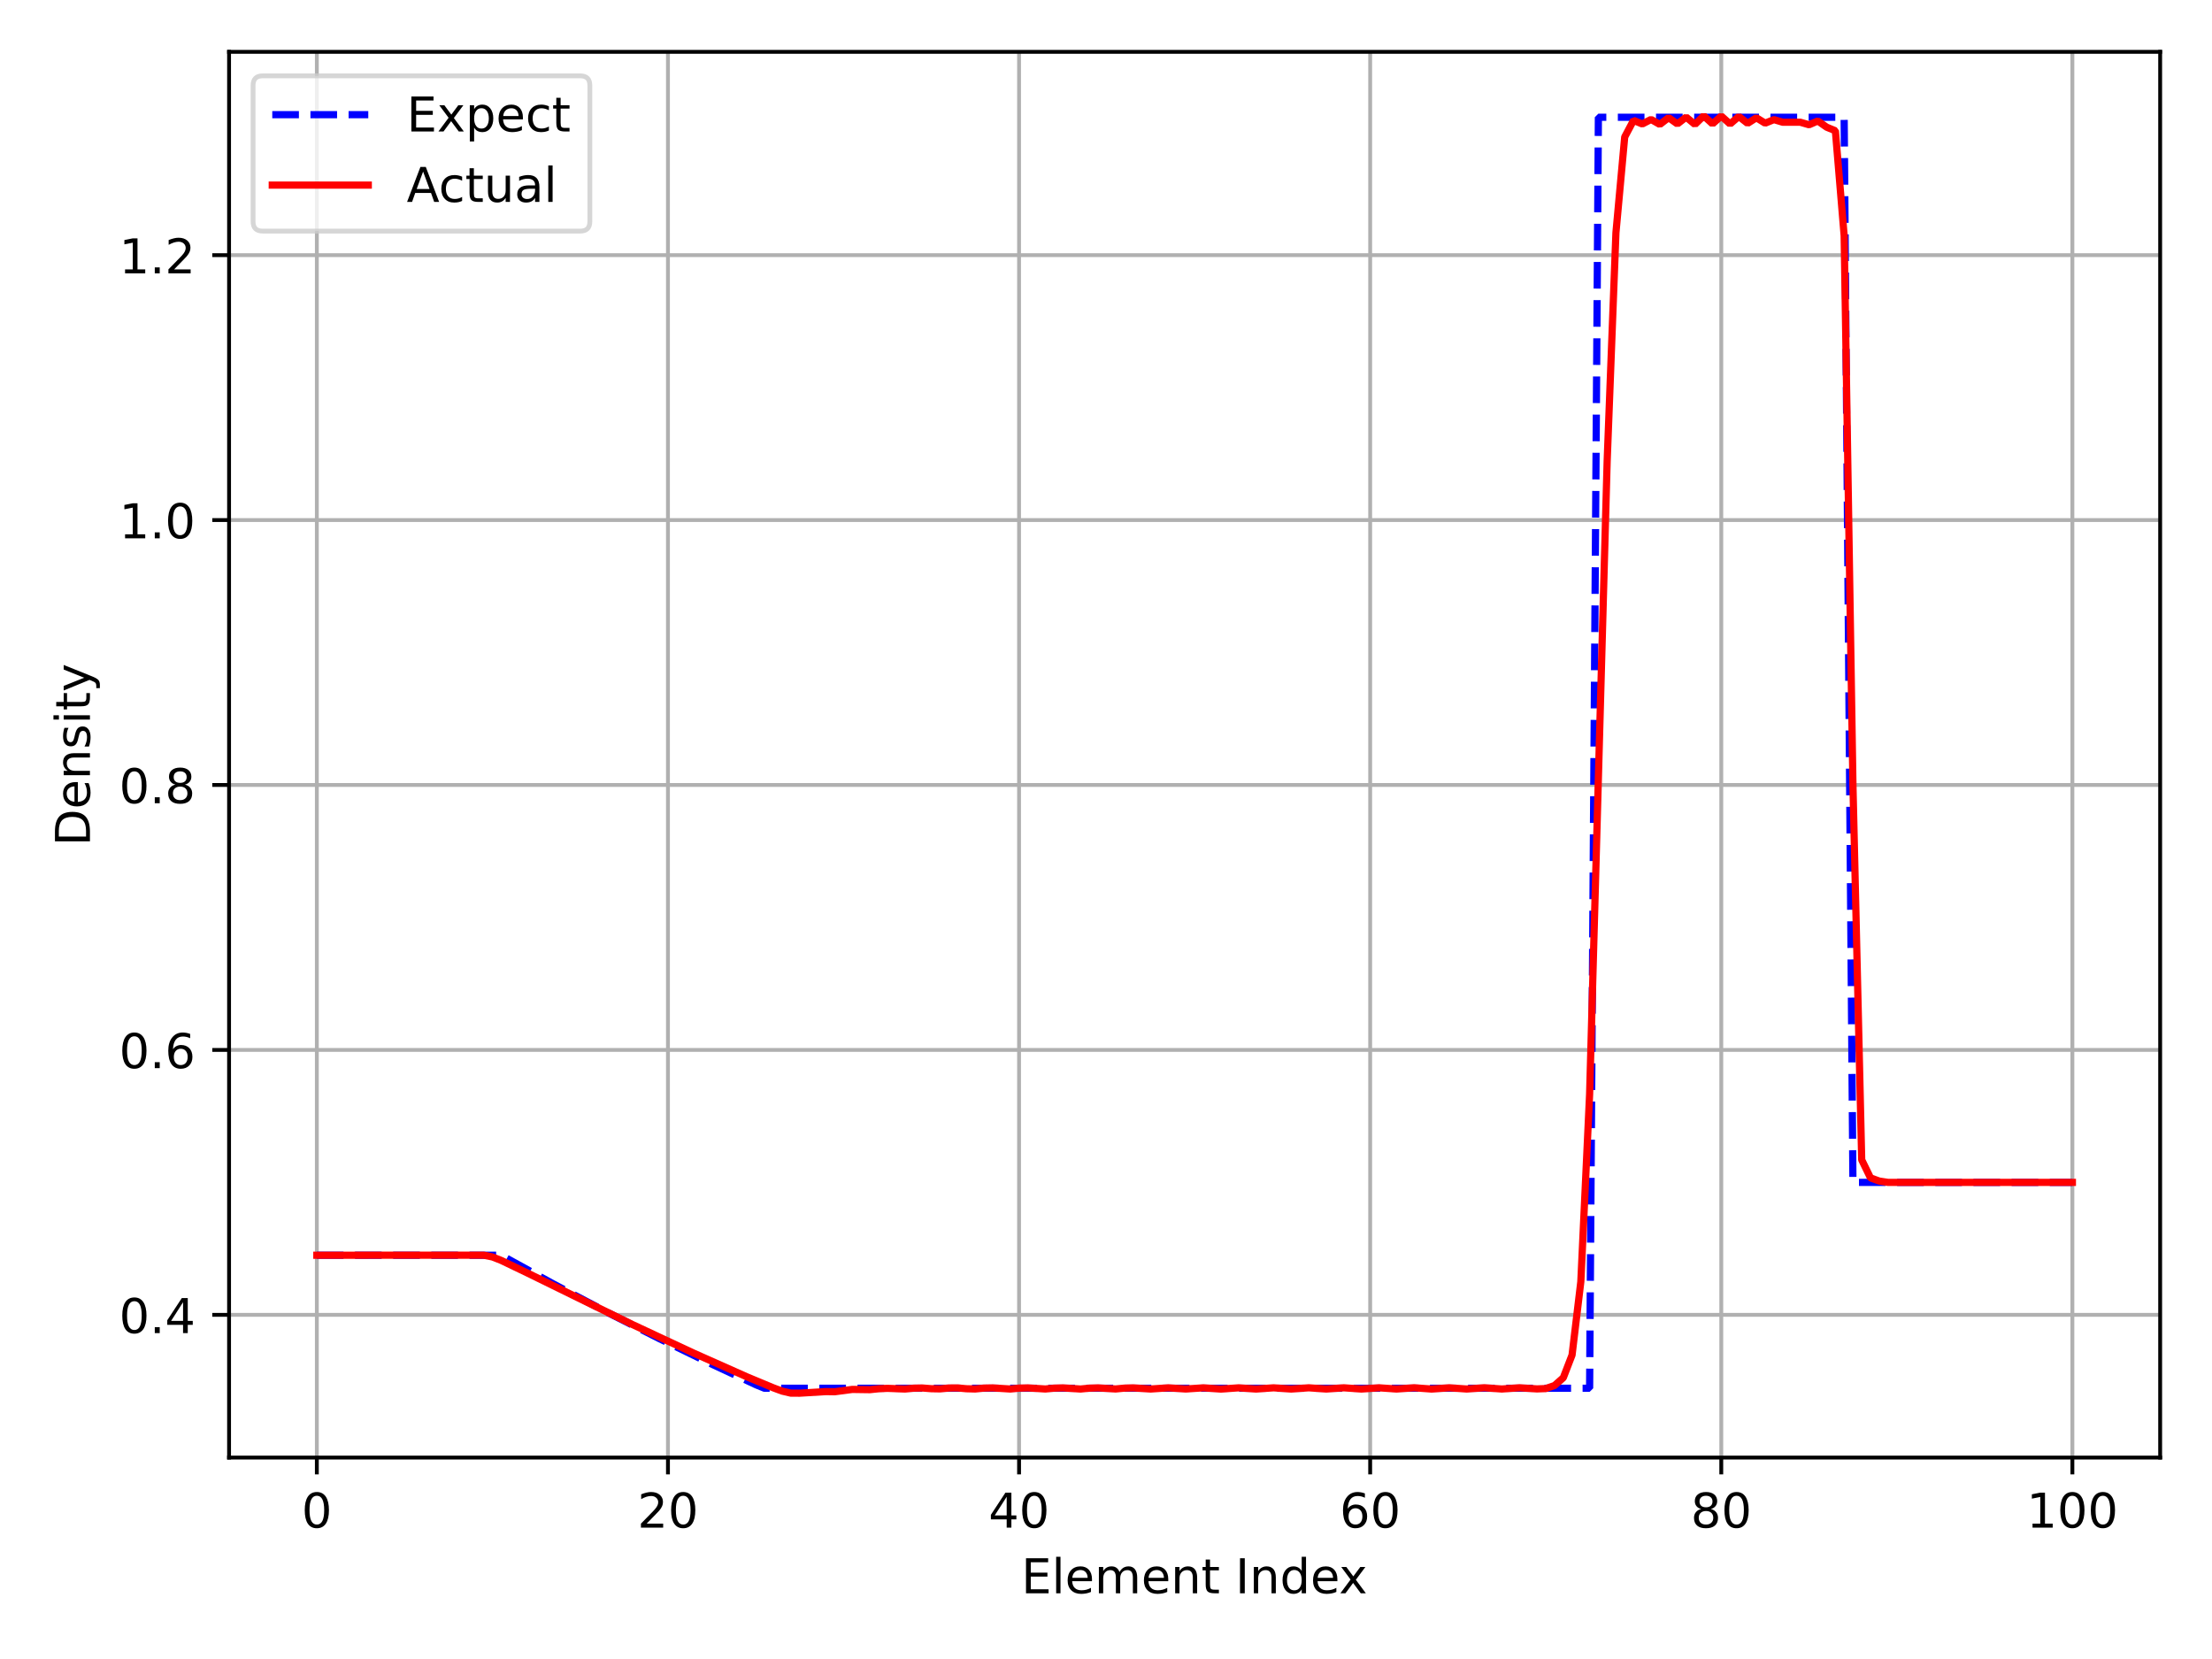 <?xml version='1.0' encoding='UTF-8'?>
<!-- This file was generated by dvisvgm 2.13.1 -->
<svg version='1.1' xmlns='http://www.w3.org/2000/svg' xmlns:xlink='http://www.w3.org/1999/xlink' width='460.8pt' height='345.6pt' viewBox='0 -345.6 460.8 345.6'>
<rect x="0" y="-345.6" width="460.8" height="345.6" fill="#333333" stroke="none"/>
<defs>
<clipPath id='clip1'>
<path d='M47.719 41.961H450V334.801H47.719Z'/>
</clipPath>
<clipPath id='clip2'>
<path d='M47.719 41.961H450V334.801H47.719Z'/>
</clipPath>
<clipPath id='clip3'>
<path d='M47.719 41.961H450V334.801H47.719Z'/>
</clipPath>
<clipPath id='clip4'>
<path d='M47.719 41.961H450V334.801H47.719Z'/>
</clipPath>
<clipPath id='clip5'>
<path d='M47.719 41.961H450V334.801H47.719Z'/>
</clipPath>
<clipPath id='clip6'>
<path d='M47.719 41.961H450V334.801H47.719Z'/>
</clipPath>
<clipPath id='clip7'>
<path d='M47.719 41.961H450V334.801H47.719Z'/>
</clipPath>
<clipPath id='clip8'>
<path d='M47.719 41.961H450V334.801H47.719Z'/>
</clipPath>
<clipPath id='clip9'>
<path d='M47.719 41.961H450V334.801H47.719Z'/>
</clipPath>
<clipPath id='clip10'>
<path d='M47.719 41.961H450V334.801H47.719Z'/>
</clipPath>
<clipPath id='clip11'>
<path d='M47.719 41.961H450V334.801H47.719Z'/>
</clipPath>
<clipPath id='clip12'>
<path d='M47.719 41.961H450V334.801H47.719Z'/>
</clipPath>
<clipPath id='clip13'>
<path d='M47.719 41.961H450V334.801H47.719Z'/>
</clipPath>
</defs>
<g id='page1'>
<g transform='matrix(1 0 0 -1 0 0)'>
<path d='M0 0H460.801V345.602H0Z' fill='#fff'/>
<path d='M47.719 41.961H450V334.801H47.719Z' fill='#fff'/>
<path d='M66.004 41.961V334.801' stroke='#b0b0b0' fill='none' stroke-width='.8' stroke-miterlimit='10' stroke-linecap='square' stroke-linejoin='bevel' clip-path='url(#clip1)'/>
<path d='M66.004 41.961V38.461'/>
<path d='M66.004 41.961V38.461' stroke='#000' fill='none' stroke-width='.8' stroke-miterlimit='10' stroke-linejoin='bevel'/>
<path d='M66.006 34.006C65.496 34.006 65.116 33.756 64.856 33.256S64.476 32.006 64.476 31.006S64.596 29.256 64.856 28.756C65.116 28.256 65.496 28.006 66.006 28.006S66.896 28.256 67.156 28.756C67.406 29.256 67.536 30.006 67.536 31.006S67.406 32.756 67.156 33.256C66.896 33.756 66.516 34.006 66.006 34.006ZM66.006 34.786C66.816 34.786 67.436 34.456 67.876 33.816C68.306 33.166 68.526 32.226 68.526 31.006C68.526 29.776 68.306 28.836 67.876 28.196C67.436 27.556 66.816 27.236 65.996 27.236S64.556 27.556 64.126 28.196C63.696 28.836 63.486 29.776 63.486 31.006C63.486 32.226 63.696 33.166 64.126 33.816C64.556 34.456 65.186 34.786 66.006 34.786Z'/>
<path d='M139.148 41.961V334.801' stroke='#b0b0b0' fill='none' stroke-width='.8' stroke-miterlimit='10' stroke-linecap='square' stroke-linejoin='bevel' clip-path='url(#clip2)'/>
<path d='M139.148 41.961V38.461'/>
<path d='M139.148 41.961V38.461' stroke='#000' fill='none' stroke-width='.8' stroke-miterlimit='10' stroke-linejoin='bevel'/>
<path d='M134.708 28.196H138.148V27.366H133.518V28.196C133.888 28.576 134.398 29.096 135.048 29.756C135.688 30.406 136.098 30.826 136.268 31.016C136.588 31.366 136.808 31.666 136.928 31.916C137.048 32.156 137.118 32.406 137.118 32.646C137.118 33.026 136.978 33.346 136.708 33.586S136.088 33.956 135.648 33.956C135.338 33.956 135.008 33.896 134.668 33.796C134.328 33.686 133.958 33.526 133.568 33.306V34.306C133.968 34.466 134.338 34.586 134.678 34.666S135.338 34.786 135.628 34.786C136.378 34.786 136.978 34.596 137.428 34.216S138.108 33.336 138.108 32.706C138.108 32.406 138.048 32.116 137.938 31.856C137.828 31.586 137.628 31.266 137.328 30.906C137.248 30.806 136.988 30.536 136.548 30.086S135.498 29.006 134.708 28.196ZM142.328 34.006C141.818 34.006 141.438 33.756 141.178 33.256S140.798 32.006 140.798 31.006S140.918 29.256 141.178 28.756C141.438 28.256 141.818 28.006 142.328 28.006C142.838 28.006 143.218 28.256 143.478 28.756C143.728 29.256 143.858 30.006 143.858 31.006S143.728 32.756 143.478 33.256C143.218 33.756 142.838 34.006 142.328 34.006ZM142.328 34.786C143.138 34.786 143.758 34.456 144.198 33.816C144.628 33.166 144.848 32.226 144.848 31.006C144.848 29.776 144.628 28.836 144.198 28.196C143.758 27.556 143.138 27.236 142.318 27.236C141.498 27.236 140.878 27.556 140.448 28.196C140.018 28.836 139.808 29.776 139.808 31.006C139.808 32.226 140.018 33.166 140.448 33.816C140.878 34.456 141.508 34.786 142.328 34.786Z'/>
<path d='M212.289 41.961V334.801' stroke='#b0b0b0' fill='none' stroke-width='.8' stroke-miterlimit='10' stroke-linecap='square' stroke-linejoin='bevel' clip-path='url(#clip3)'/>
<path d='M212.289 41.961V38.461'/>
<path d='M212.289 41.961V38.461' stroke='#000' fill='none' stroke-width='.8' stroke-miterlimit='10' stroke-linejoin='bevel'/>
<path d='M209.71 33.796L207.22 29.906H209.71V33.796ZM209.45 34.656H210.69V29.906H211.73V29.086H210.69V27.366H209.71V29.086H206.42V30.036L209.45 34.656ZM215.47 34.006C214.96 34.006 214.58 33.756 214.32 33.256S213.94 32.006 213.94 31.006S214.06 29.256 214.32 28.756C214.58 28.256 214.96 28.006 215.47 28.006S216.36 28.256 216.62 28.756C216.87 29.256 217 30.006 217 31.006S216.87 32.756 216.62 33.256C216.36 33.756 215.98 34.006 215.47 34.006ZM215.47 34.786C216.28 34.786 216.9 34.456 217.34 33.816C217.77 33.166 217.99 32.226 217.99 31.006C217.99 29.776 217.77 28.836 217.34 28.196C216.9 27.556 216.28 27.236 215.46 27.236S214.02 27.556 213.59 28.196C213.16 28.836 212.95 29.776 212.95 31.006C212.95 32.226 213.16 33.166 213.59 33.816C214.02 34.456 214.65 34.786 215.47 34.786Z'/>
<path d='M285.43 41.961V334.801' stroke='#b0b0b0' fill='none' stroke-width='.8' stroke-miterlimit='10' stroke-linecap='square' stroke-linejoin='bevel' clip-path='url(#clip4)'/>
<path d='M285.43 41.961V38.461'/>
<path d='M285.43 41.961V38.461' stroke='#000' fill='none' stroke-width='.8' stroke-miterlimit='10' stroke-linejoin='bevel'/>
<path d='M282.372 31.406C281.932 31.406 281.582 31.246 281.322 30.946S280.932 30.226 280.932 29.706C280.932 29.176 281.062 28.756 281.322 28.456C281.582 28.156 281.932 28.006 282.372 28.006S283.162 28.156 283.422 28.456C283.682 28.756 283.812 29.176 283.812 29.706C283.812 30.226 283.682 30.646 283.422 30.946S282.812 31.406 282.372 31.406ZM284.332 34.496V33.596C284.082 33.716 283.832 33.806 283.582 33.866C283.322 33.926 283.072 33.956 282.832 33.956C282.172 33.956 281.672 33.736 281.332 33.296S280.792 32.186 280.752 31.306C280.942 31.586 281.182 31.806 281.472 31.956S282.082 32.186 282.432 32.186C283.162 32.186 283.742 31.956 284.162 31.516S284.802 30.466 284.802 29.706C284.802 28.956 284.572 28.356 284.132 27.906C283.692 27.456 283.102 27.236 282.372 27.236C281.532 27.236 280.882 27.556 280.442 28.196C279.992 28.836 279.772 29.776 279.772 31.006C279.772 32.156 280.042 33.076 280.592 33.756C281.132 34.436 281.872 34.786 282.792 34.786C283.032 34.786 283.282 34.756 283.542 34.716C283.792 34.666 284.052 34.596 284.332 34.496ZM288.612 34.006C288.102 34.006 287.722 33.756 287.462 33.256S287.082 32.006 287.082 31.006S287.202 29.256 287.462 28.756C287.722 28.256 288.102 28.006 288.612 28.006C289.122 28.006 289.502 28.256 289.762 28.756C290.012 29.256 290.142 30.006 290.142 31.006S290.012 32.756 289.762 33.256C289.502 33.756 289.122 34.006 288.612 34.006ZM288.612 34.786C289.422 34.786 290.042 34.456 290.482 33.816C290.912 33.166 291.132 32.226 291.132 31.006C291.132 29.776 290.912 28.836 290.482 28.196C290.042 27.556 289.422 27.236 288.602 27.236C287.782 27.236 287.162 27.556 286.732 28.196C286.302 28.836 286.092 29.776 286.092 31.006C286.092 32.226 286.302 33.166 286.732 33.816C287.162 34.456 287.792 34.786 288.612 34.786Z'/>
<path d='M358.574 41.961V334.801' stroke='#b0b0b0' fill='none' stroke-width='.8' stroke-miterlimit='10' stroke-linecap='square' stroke-linejoin='bevel' clip-path='url(#clip5)'/>
<path d='M358.574 41.961V38.461'/>
<path d='M358.574 41.961V38.461' stroke='#000' fill='none' stroke-width='.8' stroke-miterlimit='10' stroke-linejoin='bevel'/>
<path d='M355.393 30.826C354.923 30.826 354.553 30.696 354.283 30.446S353.883 29.856 353.883 29.416S354.013 28.626 354.283 28.376C354.553 28.126 354.923 28.006 355.393 28.006C355.853 28.006 356.223 28.126 356.493 28.386C356.763 28.636 356.903 28.976 356.903 29.416S356.763 30.196 356.503 30.446C356.233 30.696 355.863 30.826 355.393 30.826ZM354.403 31.246C353.983 31.346 353.653 31.546 353.413 31.836S353.063 32.476 353.063 32.896C353.063 33.476 353.263 33.936 353.683 34.276C354.093 34.616 354.663 34.786 355.393 34.786C356.113 34.786 356.683 34.616 357.103 34.276C357.513 33.936 357.723 33.476 357.723 32.896C357.723 32.476 357.603 32.126 357.363 31.836S356.803 31.346 356.383 31.246C356.853 31.136 357.223 30.916 357.493 30.596C357.753 30.276 357.893 29.876 357.893 29.416C357.893 28.706 357.673 28.166 357.243 27.796C356.803 27.416 356.183 27.236 355.383 27.236S353.963 27.416 353.533 27.796C353.103 28.166 352.893 28.706 352.893 29.416C352.893 29.876 353.023 30.276 353.293 30.596C353.553 30.916 353.923 31.136 354.403 31.246ZM354.043 32.806C354.043 32.426 354.153 32.126 354.393 31.916S354.963 31.606 355.393 31.606C355.813 31.606 356.143 31.706 356.383 31.916S356.743 32.426 356.743 32.806S356.623 33.476 356.383 33.686S355.813 34.006 355.393 34.006C354.963 34.006 354.633 33.896 354.393 33.686S354.043 33.186 354.043 32.806ZM361.753 34.006C361.243 34.006 360.863 33.756 360.603 33.256S360.223 32.006 360.223 31.006S360.343 29.256 360.603 28.756C360.863 28.256 361.243 28.006 361.753 28.006C362.263 28.006 362.643 28.256 362.903 28.756C363.153 29.256 363.283 30.006 363.283 31.006S363.153 32.756 362.903 33.256C362.643 33.756 362.263 34.006 361.753 34.006ZM361.753 34.786C362.563 34.786 363.183 34.456 363.623 33.816C364.053 33.166 364.273 32.226 364.273 31.006C364.273 29.776 364.053 28.836 363.623 28.196C363.183 27.556 362.563 27.236 361.743 27.236C360.923 27.236 360.303 27.556 359.873 28.196C359.443 28.836 359.233 29.776 359.233 31.006C359.233 32.226 359.443 33.166 359.873 33.816C360.303 34.456 360.933 34.786 361.753 34.786Z'/>
<path d='M431.715 41.961V334.801' stroke='#b0b0b0' fill='none' stroke-width='.8' stroke-miterlimit='10' stroke-linecap='square' stroke-linejoin='bevel' clip-path='url(#clip6)'/>
<path d='M431.715 41.961V38.461'/>
<path d='M431.715 41.961V38.461' stroke='#000' fill='none' stroke-width='.8' stroke-miterlimit='10' stroke-linejoin='bevel'/>
<path d='M423.415 28.196H425.025V33.756L423.275 33.406V34.306L425.015 34.656H426.005V28.196H427.615V27.366H423.415V28.196ZM431.715 34.006C431.205 34.006 430.825 33.756 430.565 33.256S430.185 32.006 430.185 31.006S430.305 29.256 430.565 28.756C430.825 28.256 431.205 28.006 431.715 28.006C432.225 28.006 432.605 28.256 432.865 28.756C433.115 29.256 433.245 30.006 433.245 31.006S433.115 32.756 432.865 33.256C432.605 33.756 432.225 34.006 431.715 34.006ZM431.715 34.786C432.525 34.786 433.145 34.456 433.585 33.816C434.015 33.166 434.235 32.226 434.235 31.006C434.235 29.776 434.015 28.836 433.585 28.196C433.145 27.556 432.525 27.236 431.705 27.236C430.885 27.236 430.265 27.556 429.835 28.196C429.405 28.836 429.195 29.776 429.195 31.006C429.195 32.226 429.405 33.166 429.835 33.816C430.265 34.456 430.895 34.786 431.715 34.786ZM438.075 34.006C437.565 34.006 437.185 33.756 436.925 33.256S436.545 32.006 436.545 31.006S436.665 29.256 436.925 28.756C437.185 28.256 437.565 28.006 438.075 28.006S438.965 28.256 439.225 28.756C439.475 29.256 439.605 30.006 439.605 31.006S439.475 32.756 439.225 33.256C438.965 33.756 438.585 34.006 438.075 34.006ZM438.075 34.786C438.885 34.786 439.505 34.456 439.945 33.816C440.375 33.166 440.595 32.226 440.595 31.006C440.595 29.776 440.375 28.836 439.945 28.196C439.505 27.556 438.885 27.236 438.065 27.236S436.625 27.556 436.195 28.196C435.765 28.836 435.555 29.776 435.555 31.006C435.555 32.226 435.765 33.166 436.195 33.816C436.625 34.456 437.255 34.786 438.075 34.786Z'/>
<path d='M213.738 20.984H218.348V20.154H214.728V17.994H218.198V17.164H214.728V14.524H218.438V13.694H213.738V20.984ZM220.018 21.294H220.918V13.694H220.018V21.294ZM227.478 16.654V16.214H223.348C223.388 15.594 223.568 15.114 223.908 14.794C224.238 14.474 224.698 14.314 225.298 14.314C225.638 14.314 225.978 14.354 226.298 14.434S226.948 14.644 227.268 14.824V13.974C226.948 13.834 226.618 13.724 226.278 13.664C225.938 13.604 225.588 13.564 225.248 13.564C224.368 13.564 223.678 13.814 223.168 14.314C222.658 14.814 222.408 15.504 222.408 16.374C222.408 17.264 222.648 17.974 223.128 18.504C223.608 19.024 224.268 19.294 225.088 19.294C225.828 19.294 226.408 19.054 226.838 18.584C227.258 18.104 227.478 17.464 227.478 16.654ZM226.578 16.914C226.568 17.404 226.428 17.794 226.168 18.094C225.898 18.384 225.538 18.534 225.098 18.534C224.598 18.534 224.198 18.384 223.898 18.104S223.418 17.424 223.378 16.914H226.578ZM233.208 18.114C233.428 18.514 233.698 18.804 234.008 19.004C234.318 19.194 234.688 19.294 235.118 19.294C235.678 19.294 236.118 19.094 236.428 18.694S236.898 17.724 236.898 16.994V13.694H235.998V16.964C235.998 17.484 235.898 17.874 235.718 18.134C235.528 18.384 235.248 18.514 234.868 18.514C234.398 18.514 234.028 18.354 233.758 18.044S233.358 17.314 233.358 16.784V13.694H232.458V16.964C232.458 17.484 232.358 17.874 232.178 18.134C231.988 18.384 231.698 18.514 231.318 18.514C230.858 18.514 230.488 18.354 230.218 18.044S229.818 17.314 229.818 16.784V13.694H228.918V19.164H229.818V18.314C230.018 18.644 230.268 18.894 230.558 19.054C230.838 19.214 231.178 19.294 231.578 19.294S232.308 19.194 232.588 18.994S233.068 18.494 233.208 18.114ZM243.368 16.654V16.214H239.238C239.278 15.594 239.458 15.114 239.798 14.794C240.128 14.474 240.588 14.314 241.188 14.314C241.528 14.314 241.868 14.354 242.188 14.434S242.838 14.644 243.158 14.824V13.974C242.838 13.834 242.508 13.724 242.168 13.664C241.828 13.604 241.478 13.564 241.138 13.564C240.258 13.564 239.568 13.814 239.058 14.314C238.548 14.814 238.298 15.504 238.298 16.374C238.298 17.264 238.538 17.974 239.018 18.504C239.498 19.024 240.158 19.294 240.978 19.294C241.718 19.294 242.298 19.054 242.728 18.584C243.148 18.104 243.368 17.464 243.368 16.654ZM242.468 16.914C242.458 17.404 242.318 17.794 242.058 18.094C241.788 18.384 241.428 18.534 240.988 18.534C240.488 18.534 240.088 18.384 239.788 18.104S239.308 17.424 239.268 16.914H242.468ZM249.388 16.994V13.694H248.488V16.964C248.488 17.484 248.378 17.864 248.178 18.124S247.678 18.514 247.278 18.514C246.788 18.514 246.408 18.354 246.128 18.044S245.708 17.314 245.708 16.784V13.694H244.808V19.164H245.708V18.314C245.918 18.634 246.168 18.884 246.468 19.044C246.758 19.204 247.098 19.294 247.478 19.294C248.098 19.294 248.578 19.094 248.898 18.704S249.388 17.744 249.388 16.994ZM252.068 20.714V19.164H253.918V18.464H252.068V15.494C252.068 15.044 252.128 14.754 252.248 14.634C252.368 14.504 252.618 14.444 252.998 14.444H253.918V13.694H252.998C252.298 13.694 251.818 13.824 251.558 14.084S251.168 14.814 251.168 15.494V18.464H250.508V19.164H251.168V20.714H252.068ZM258.318 20.984H259.308V13.694H258.318V20.984ZM265.778 16.994V13.694H264.878V16.964C264.878 17.484 264.768 17.864 264.568 18.124S264.068 18.514 263.668 18.514C263.178 18.514 262.798 18.354 262.518 18.044S262.098 17.314 262.098 16.784V13.694H261.198V19.164H262.098V18.314C262.308 18.634 262.558 18.884 262.858 19.044C263.148 19.204 263.488 19.294 263.868 19.294C264.488 19.294 264.968 19.094 265.288 18.704S265.778 17.744 265.778 16.994ZM271.168 18.334V21.294H272.068V13.694H271.168V14.514C270.978 14.184 270.738 13.944 270.448 13.794C270.158 13.644 269.818 13.564 269.418 13.564C268.758 13.564 268.218 13.824 267.798 14.344C267.378 14.864 267.178 15.564 267.178 16.424S267.378 17.974 267.798 18.504C268.218 19.024 268.758 19.294 269.418 19.294C269.818 19.294 270.158 19.214 270.448 19.054S270.978 18.654 271.168 18.334ZM268.108 16.424C268.108 15.764 268.238 15.244 268.508 14.864C268.778 14.484 269.148 14.304 269.628 14.304S270.478 14.484 270.758 14.864C271.028 15.244 271.168 15.764 271.168 16.424S271.028 17.594 270.758 17.974C270.478 18.354 270.108 18.544 269.628 18.544S268.778 18.354 268.508 17.974S268.108 17.084 268.108 16.424ZM278.598 16.654V16.214H274.468C274.508 15.594 274.688 15.114 275.028 14.794C275.358 14.474 275.818 14.314 276.418 14.314C276.758 14.314 277.098 14.354 277.418 14.434S278.068 14.644 278.388 14.824V13.974C278.068 13.834 277.738 13.724 277.398 13.664C277.058 13.604 276.708 13.564 276.368 13.564C275.488 13.564 274.798 13.814 274.288 14.314C273.778 14.814 273.528 15.504 273.528 16.374C273.528 17.264 273.768 17.974 274.248 18.504C274.728 19.024 275.388 19.294 276.208 19.294C276.948 19.294 277.528 19.054 277.958 18.584C278.378 18.104 278.598 17.464 278.598 16.654ZM277.698 16.914C277.688 17.404 277.548 17.794 277.288 18.094C277.018 18.384 276.658 18.534 276.218 18.534C275.718 18.534 275.318 18.384 275.018 18.104S274.538 17.424 274.498 16.914H277.698Z'/>
<path d='M284.428 19.164L282.448 16.504L284.528 13.694H283.468L281.878 15.844L280.288 13.694H279.228L281.348 16.554L279.408 19.164H280.468L281.918 17.214L283.368 19.164H284.428Z'/>
<path d='M47.719 71.695H450' stroke='#b0b0b0' fill='none' stroke-width='.8' stroke-miterlimit='10' stroke-linecap='square' stroke-linejoin='bevel' clip-path='url(#clip7)'/>
<path d='M47.719 71.695H44.219'/>
<path d='M47.719 71.695H44.219' stroke='#000' fill='none' stroke-width='.8' stroke-miterlimit='10' stroke-linejoin='bevel'/>
<path d='M27.994 74.537C27.484 74.537 27.104 74.287 26.844 73.787C26.584 73.287 26.464 72.537 26.464 71.537S26.584 69.787 26.844 69.287C27.104 68.787 27.484 68.537 27.994 68.537S28.884 68.787 29.144 69.287C29.394 69.787 29.524 70.537 29.524 71.537S29.394 73.287 29.144 73.787C28.884 74.287 28.504 74.537 27.994 74.537ZM27.994 75.317C28.804 75.317 29.424 74.987 29.864 74.347C30.294 73.697 30.514 72.757 30.514 71.537C30.514 70.307 30.294 69.367 29.864 68.727C29.424 68.087 28.804 67.767 27.984 67.767C27.164 67.767 26.544 68.087 26.114 68.727C25.684 69.367 25.474 70.307 25.474 71.537C25.474 72.757 25.684 73.697 26.114 74.347C26.544 74.987 27.174 75.317 27.994 75.317ZM32.244 69.137H33.274V67.897H32.244V69.137ZM38.134 74.327L35.644 70.437H38.134V74.327ZM37.874 75.187H39.114V70.437H40.154V69.617H39.114V67.897H38.134V69.617H34.844V70.567L37.874 75.187Z'/>
<path d='M47.719 126.883H450' stroke='#b0b0b0' fill='none' stroke-width='.8' stroke-miterlimit='10' stroke-linecap='square' stroke-linejoin='bevel' clip-path='url(#clip8)'/>
<path d='M47.719 126.883H44.219'/>
<path d='M47.719 126.883H44.219' stroke='#000' fill='none' stroke-width='.8' stroke-miterlimit='10' stroke-linejoin='bevel'/>
<path d='M27.994 129.726C27.484 129.726 27.104 129.476 26.844 128.976C26.584 128.476 26.464 127.726 26.464 126.726S26.584 124.976 26.844 124.476C27.104 123.976 27.484 123.726 27.994 123.726S28.884 123.976 29.144 124.476C29.394 124.976 29.524 125.726 29.524 126.726S29.394 128.476 29.144 128.976C28.884 129.476 28.504 129.726 27.994 129.726ZM27.994 130.506C28.804 130.506 29.424 130.176 29.864 129.536C30.294 128.886 30.514 127.946 30.514 126.726C30.514 125.496 30.294 124.556 29.864 123.916C29.424 123.276 28.804 122.956 27.984 122.956C27.164 122.956 26.544 123.276 26.114 123.916C25.684 124.556 25.474 125.496 25.474 126.726C25.474 127.946 25.684 128.886 26.114 129.536C26.544 130.176 27.174 130.506 27.994 130.506ZM32.244 124.326H33.274V123.086H32.244V124.326ZM37.654 127.126C37.214 127.126 36.864 126.966 36.604 126.666S36.214 125.946 36.214 125.426C36.214 124.896 36.344 124.476 36.604 124.176C36.864 123.876 37.214 123.726 37.654 123.726S38.444 123.876 38.704 124.176C38.964 124.476 39.094 124.896 39.094 125.426C39.094 125.946 38.964 126.366 38.704 126.666S38.094 127.126 37.654 127.126ZM39.614 130.216V129.316C39.364 129.436 39.114 129.526 38.864 129.586C38.604 129.646 38.354 129.676 38.114 129.676C37.454 129.676 36.954 129.456 36.614 129.016S36.074 127.906 36.034 127.026C36.224 127.306 36.464 127.526 36.754 127.676S37.364 127.906 37.714 127.906C38.444 127.906 39.024 127.676 39.444 127.236S40.084 126.186 40.084 125.426C40.084 124.676 39.854 124.076 39.414 123.626C38.974 123.176 38.384 122.956 37.654 122.956C36.814 122.956 36.164 123.276 35.724 123.916C35.274 124.556 35.054 125.496 35.054 126.726C35.054 127.876 35.324 128.796 35.874 129.476C36.414 130.156 37.154 130.506 38.074 130.506C38.314 130.506 38.564 130.476 38.824 130.436C39.074 130.386 39.334 130.316 39.614 130.216Z'/>
<path d='M47.719 182.074H450' stroke='#b0b0b0' fill='none' stroke-width='.8' stroke-miterlimit='10' stroke-linecap='square' stroke-linejoin='bevel' clip-path='url(#clip9)'/>
<path d='M47.719 182.074H44.219'/>
<path d='M47.719 182.074H44.219' stroke='#000' fill='none' stroke-width='.8' stroke-miterlimit='10' stroke-linejoin='bevel'/>
<path d='M27.994 184.916C27.484 184.916 27.104 184.666 26.844 184.166C26.584 183.666 26.464 182.916 26.464 181.916S26.584 180.166 26.844 179.666C27.104 179.166 27.484 178.916 27.994 178.916S28.884 179.166 29.144 179.666C29.394 180.166 29.524 180.916 29.524 181.916S29.394 183.666 29.144 184.166C28.884 184.666 28.504 184.916 27.994 184.916ZM27.994 185.696C28.804 185.696 29.424 185.366 29.864 184.726C30.294 184.076 30.514 183.136 30.514 181.916C30.514 180.686 30.294 179.746 29.864 179.106C29.424 178.466 28.804 178.146 27.984 178.146C27.164 178.146 26.544 178.466 26.114 179.106C25.684 179.746 25.474 180.686 25.474 181.916C25.474 183.136 25.684 184.076 26.114 184.726C26.544 185.366 27.174 185.696 27.994 185.696ZM32.244 179.516H33.274V178.276H32.244V179.516ZM37.534 181.736C37.064 181.736 36.694 181.606 36.424 181.356S36.024 180.766 36.024 180.326S36.154 179.536 36.424 179.286C36.694 179.036 37.064 178.916 37.534 178.916C37.994 178.916 38.364 179.036 38.634 179.296C38.904 179.546 39.044 179.886 39.044 180.326S38.904 181.106 38.644 181.356C38.374 181.606 38.004 181.736 37.534 181.736ZM36.544 182.156C36.124 182.256 35.794 182.456 35.554 182.746S35.204 183.386 35.204 183.806C35.204 184.386 35.404 184.846 35.824 185.186C36.234 185.526 36.804 185.696 37.534 185.696C38.254 185.696 38.824 185.526 39.244 185.186C39.654 184.846 39.864 184.386 39.864 183.806C39.864 183.386 39.744 183.036 39.504 182.746S38.944 182.256 38.524 182.156C38.994 182.046 39.364 181.826 39.634 181.506C39.894 181.186 40.034 180.786 40.034 180.326C40.034 179.616 39.814 179.076 39.384 178.706C38.944 178.326 38.324 178.146 37.524 178.146S36.104 178.326 35.674 178.706C35.244 179.076 35.034 179.616 35.034 180.326C35.034 180.786 35.164 181.186 35.434 181.506C35.694 181.826 36.064 182.046 36.544 182.156ZM36.184 183.716C36.184 183.336 36.294 183.036 36.534 182.826S37.104 182.516 37.534 182.516C37.954 182.516 38.284 182.616 38.524 182.826S38.884 183.336 38.884 183.716S38.764 184.386 38.524 184.596S37.954 184.916 37.534 184.916C37.104 184.916 36.774 184.806 36.534 184.596S36.184 184.096 36.184 183.716Z'/>
<path d='M47.719 237.262H450' stroke='#b0b0b0' fill='none' stroke-width='.8' stroke-miterlimit='10' stroke-linecap='square' stroke-linejoin='bevel' clip-path='url(#clip10)'/>
<path d='M47.719 237.262H44.219'/>
<path d='M47.719 237.262H44.219' stroke='#000' fill='none' stroke-width='.8' stroke-miterlimit='10' stroke-linejoin='bevel'/>
<path d='M26.054 234.296H27.664V239.856L25.914 239.506V240.406L27.654 240.756H28.644V234.296H30.254V233.466H26.054V234.296ZM32.244 234.706H33.274V233.466H32.244V234.706ZM37.534 240.106C37.024 240.106 36.644 239.856 36.384 239.356S36.004 238.106 36.004 237.106S36.124 235.356 36.384 234.856C36.644 234.356 37.024 234.106 37.534 234.106S38.424 234.356 38.684 234.856C38.934 235.356 39.064 236.106 39.064 237.106S38.934 238.856 38.684 239.356C38.424 239.856 38.044 240.106 37.534 240.106ZM37.534 240.886C38.344 240.886 38.964 240.556 39.404 239.916C39.834 239.266 40.054 238.326 40.054 237.106C40.054 235.876 39.834 234.936 39.404 234.296C38.964 233.656 38.344 233.336 37.524 233.336S36.084 233.656 35.654 234.296C35.224 234.936 35.014 235.876 35.014 237.106C35.014 238.326 35.224 239.266 35.654 239.916C36.084 240.556 36.714 240.886 37.534 240.886Z'/>
<path d='M47.719 292.453H450' stroke='#b0b0b0' fill='none' stroke-width='.8' stroke-miterlimit='10' stroke-linecap='square' stroke-linejoin='bevel' clip-path='url(#clip11)'/>
<path d='M47.719 292.453H44.219'/>
<path d='M47.719 292.453H44.219' stroke='#000' fill='none' stroke-width='.8' stroke-miterlimit='10' stroke-linejoin='bevel'/>
<path d='M26.054 289.485H27.664V295.045L25.914 294.695V295.595L27.654 295.945H28.644V289.485H30.254V288.655H26.054V289.485ZM32.244 289.895H33.274V288.655H32.244V289.895ZM36.274 289.485H39.714V288.655H35.084V289.485C35.454 289.865 35.964 290.385 36.614 291.045C37.254 291.695 37.664 292.115 37.834 292.305C38.154 292.655 38.374 292.955 38.494 293.205C38.614 293.445 38.684 293.695 38.684 293.935C38.684 294.315 38.544 294.635 38.274 294.875S37.654 295.245 37.214 295.245C36.904 295.245 36.574 295.185 36.234 295.085C35.894 294.975 35.524 294.815 35.134 294.595V295.595C35.534 295.755 35.904 295.875 36.244 295.955S36.904 296.075 37.194 296.075C37.944 296.075 38.544 295.885 38.994 295.505S39.674 294.625 39.674 293.995C39.674 293.695 39.614 293.405 39.504 293.145C39.394 292.875 39.194 292.555 38.894 292.195C38.814 292.095 38.554 291.825 38.114 291.375S37.064 290.295 36.274 289.485Z'/>
<path d='M12.256 171.327H17.926V172.517C17.926 173.517 17.706 174.257 17.246 174.727C16.786 175.187 16.066 175.427 15.086 175.427S13.396 175.187 12.936 174.727C12.486 174.257 12.256 173.517 12.256 172.517V171.327ZM11.446 170.337V172.367C11.446 173.777 11.746 174.817 12.326 175.477C12.916 176.137 13.836 176.467 15.086 176.467C16.346 176.467 17.266 176.127 17.856 175.467C18.446 174.807 18.736 173.767 18.736 172.367V170.337H11.446ZM15.776 182.677H16.216V178.547C16.836 178.587 17.316 178.767 17.636 179.107C17.956 179.437 18.116 179.897 18.116 180.497C18.116 180.837 18.076 181.177 17.996 181.497S17.786 182.147 17.606 182.467H18.456C18.596 182.147 18.706 181.817 18.766 181.477S18.866 180.787 18.866 180.447C18.866 179.567 18.616 178.877 18.116 178.367C17.616 177.857 16.926 177.607 16.056 177.607C15.166 177.607 14.456 177.847 13.926 178.327C13.406 178.807 13.136 179.467 13.136 180.287C13.136 181.027 13.376 181.607 13.846 182.037C14.326 182.457 14.966 182.677 15.776 182.677ZM15.516 181.777C15.026 181.767 14.636 181.627 14.336 181.367C14.046 181.097 13.896 180.737 13.896 180.297C13.896 179.797 14.046 179.397 14.326 179.097C14.606 178.797 15.006 178.617 15.516 178.577V181.777ZM15.436 188.697H18.736V187.797H15.466C14.946 187.797 14.566 187.687 14.306 187.487C14.046 187.287 13.916 186.987 13.916 186.587C13.916 186.097 14.076 185.717 14.386 185.437C14.696 185.157 15.116 185.017 15.646 185.017H18.736V184.117H13.266V185.017H14.116C13.796 185.227 13.546 185.477 13.386 185.777C13.226 186.067 13.136 186.407 13.136 186.787C13.136 187.407 13.336 187.887 13.726 188.207C14.116 188.527 14.686 188.697 15.436 188.697ZM13.426 193.977H14.276C14.156 193.717 14.056 193.457 13.986 193.187C13.926 192.907 13.886 192.627 13.886 192.337C13.886 191.887 13.956 191.547 14.096 191.327C14.236 191.107 14.436 190.997 14.706 190.997C14.916 190.997 15.076 191.077 15.196 191.237S15.436 191.717 15.536 192.197L15.606 192.507C15.746 193.147 15.946 193.597 16.186 193.867C16.436 194.127 16.786 194.267 17.226 194.267C17.736 194.267 18.136 194.067 18.426 193.667C18.726 193.267 18.866 192.707 18.866 192.007C18.866 191.707 18.836 191.407 18.786 191.087S18.656 190.437 18.536 190.087H17.606C17.786 190.417 17.916 190.747 17.996 191.067C18.086 191.387 18.126 191.707 18.126 192.027C18.126 192.447 18.056 192.777 17.916 193.007C17.776 193.227 17.566 193.347 17.296 193.347C17.056 193.347 16.866 193.257 16.736 193.097C16.606 192.937 16.476 192.577 16.356 192.017L16.286 191.707C16.166 191.147 15.986 190.737 15.746 190.497C15.506 190.247 15.176 190.127 14.746 190.127C14.236 190.127 13.836 190.307 13.556 190.667C13.276 191.027 13.136 191.547 13.136 192.227C13.136 192.557 13.166 192.867 13.216 193.167C13.266 193.457 13.336 193.727 13.426 193.977ZM13.266 195.697V196.597H18.736V195.697H13.266ZM11.136 195.697V196.597H12.276V195.697H11.136ZM11.716 199.367H13.266V201.217H13.966V199.367H16.936C17.386 199.367 17.676 199.427 17.796 199.547C17.926 199.667 17.986 199.917 17.986 200.297V201.217H18.736V200.297C18.736 199.597 18.606 199.117 18.346 198.857S17.616 198.467 16.936 198.467H13.966V197.807H13.266V198.467H11.716V199.367ZM19.236 204.677C19.876 204.417 20.306 204.167 20.506 203.927C20.706 203.687 20.806 203.367 20.806 202.967V202.247H20.056V202.777C20.056 203.017 19.996 203.207 19.876 203.347C19.756 203.487 19.486 203.637 19.046 203.807L18.646 203.967L13.266 201.757V202.707L17.546 204.417L13.266 206.127V207.077L19.236 204.677Z'/>
<path d='M66.004 84.113L104.406 84.106L115.375 78.082L126.348 72.301L137.32 66.75L148.289 61.422L157.434 57.148L159.262 56.398H331.145L332.973 321.176H384.172L386 99.289H431.715' stroke='#00f' fill='none' stroke-width='1.5' stroke-miterlimit='10' stroke-linejoin='bevel' stroke-dasharray='5.55 2.4' clip-path='url(#clip12)'/>
<path d='M66.004 84.113L100.746 84.129L102.578 83.754L104.406 83.035L109.891 80.402L131.832 69.637L144.633 63.66L155.605 58.777L161.09 56.492L162.918 55.812L164.746 55.383L166.574 55.375L172.063 55.707L173.891 55.676L177.547 56.16L181.203 56.109L183.031 56.301L184.859 56.383L188.52 56.246L190.348 56.418L192.176 56.453L194.004 56.309L195.832 56.277L197.66 56.453L199.488 56.469L201.316 56.301L203.145 56.254L204.977 56.438L206.805 56.473L210.461 56.246L212.289 56.426L214.117 56.473L217.773 56.25L219.602 56.426L221.434 56.477L225.09 56.242L226.918 56.418L228.746 56.477L232.402 56.254L234.23 56.426L236.059 56.48L239.719 56.246L243.375 56.488L247.031 56.25L250.688 56.488L254.344 56.234L258.004 56.488L261.66 56.242L265.316 56.492L268.973 56.242L272.633 56.496L276.289 56.246L279.945 56.496L283.602 56.242L287.258 56.496L290.918 56.246L294.574 56.504L298.23 56.238L301.887 56.496L305.547 56.246L309.203 56.504L312.859 56.246L316.516 56.5L320.172 56.266L322 56.336L323.832 56.969L325.66 58.59L327.488 63.324L329.316 78.613L331.145 117.656L334.801 249.547L336.629 297.121L338.457 317.066L340.289 320.523L342.117 319.773L343.945 320.719L345.773 319.68L347.602 321.09L349.43 319.789L351.258 321.203L353.086 319.684L354.914 321.465L356.746 319.801L358.574 321.422L360.402 319.77L362.23 321.34L364.059 319.906L365.887 321.066L367.715 319.941L369.543 320.684L371.371 320.137H375.031L376.859 319.609L378.688 320.402L380.516 319.113L382.344 318.359L384.172 296.488L386 182.207L387.828 103.98L389.656 100.23L391.488 99.562L393.316 99.285L431.715 99.289' stroke='#f00' fill='none' stroke-width='1.5' stroke-miterlimit='10' stroke-linecap='square' stroke-linejoin='bevel' clip-path='url(#clip13)'/>
<path d='M47.719 41.961V334.801' stroke='#000' fill='none' stroke-width='.8' stroke-miterlimit='10' stroke-linecap='square'/>
<path d='M450 41.961V334.801' stroke='#000' fill='none' stroke-width='.8' stroke-miterlimit='10' stroke-linecap='square'/>
<path d='M47.719 41.961H450' stroke='#000' fill='none' stroke-width='.8' stroke-miterlimit='10' stroke-linecap='square'/>
<path d='M47.719 334.801H450' stroke='#000' fill='none' stroke-width='.8' stroke-miterlimit='10' stroke-linecap='square'/>
<path d='M54.719 297.457H120.875C122.211 297.457 122.875 298.121 122.875 299.457V327.801C122.875 329.133 122.211 329.801 120.875 329.801H54.719C53.387 329.801 52.719 329.133 52.719 327.801V299.457C52.719 298.121 53.387 297.457 54.719 297.457Z' fill='#fff' fill-opacity='.8'/>
<path d='M54.719 297.457H120.875C122.211 297.457 122.875 298.121 122.875 299.457V327.801C122.875 329.133 122.211 329.801 120.875 329.801H54.719C53.387 329.801 52.719 329.133 52.719 327.801V299.457C52.719 298.121 53.387 297.457 54.719 297.457Z' stroke='#ccc' fill='none' stroke-miterlimit='10' stroke-opacity='.8'/>
<path d='M56.719 321.707H66.719H76.719' stroke='#00f' fill='none' stroke-width='1.5' stroke-miterlimit='10' stroke-linejoin='bevel' stroke-dasharray='5.55 2.4'/>
<path d='M85.7 325.496H90.31V324.666H86.69V322.506H90.16V321.676H86.69V319.036H90.4V318.206H85.7V325.496ZM96.53 323.676L94.55 321.016L96.63 318.206H95.57L93.98 320.356L92.39 318.206H91.33L93.45 321.066L91.51 323.676H92.57L94.02 321.726L95.47 323.676H96.53ZM98.77 319.026V316.136H97.87V323.676H98.77V322.846C98.95 323.166 99.19 323.406 99.48 323.566S100.12 323.806 100.52 323.806C101.18 323.806 101.72 323.536 102.14 323.016C102.55 322.486 102.76 321.796 102.76 320.936S102.55 319.376 102.14 318.856C101.72 318.336 101.18 318.076 100.52 318.076C100.12 318.076 99.77 318.156 99.48 318.306S98.95 318.696 98.77 319.026ZM101.83 320.936C101.83 321.596 101.69 322.106 101.42 322.486C101.14 322.866 100.77 323.056 100.3 323.056C99.82 323.056 99.45 322.866 99.18 322.486C98.9 322.106 98.77 321.596 98.77 320.936S98.9 319.756 99.18 319.376C99.45 318.996 99.82 318.816 100.3 318.816C100.77 318.816 101.14 318.996 101.42 319.376C101.69 319.756 101.83 320.276 101.83 320.936ZM108.93 321.166V320.726H104.8C104.84 320.106 105.02 319.626 105.36 319.306C105.69 318.986 106.15 318.826 106.75 318.826C107.09 318.826 107.43 318.866 107.75 318.946S108.4 319.156 108.72 319.336V318.486C108.4 318.346 108.07 318.236 107.73 318.176S107.04 318.076 106.7 318.076C105.82 318.076 105.13 318.326 104.62 318.826C104.11 319.326 103.86 320.016 103.86 320.886C103.86 321.776 104.1 322.486 104.58 323.016C105.06 323.536 105.72 323.806 106.54 323.806C107.28 323.806 107.86 323.566 108.29 323.096C108.71 322.616 108.93 321.976 108.93 321.166ZM108.03 321.426C108.02 321.916 107.88 322.306 107.62 322.606C107.35 322.896 106.99 323.046 106.55 323.046C106.05 323.046 105.65 322.896 105.35 322.616S104.87 321.936 104.83 321.426H108.03ZM114.34 323.466V322.626C114.08 322.766 113.83 322.866 113.57 322.936S113.06 323.046 112.8 323.046C112.22 323.046 111.76 322.856 111.44 322.486S110.96 321.596 110.96 320.936C110.96 320.266 111.12 319.746 111.44 319.376C111.76 319.006 112.22 318.826 112.8 318.826C113.06 318.826 113.31 318.856 113.57 318.926S114.08 319.106 114.34 319.246V318.416C114.08 318.296 113.82 318.206 113.56 318.156C113.29 318.106 113 318.076 112.7 318.076C111.88 318.076 111.22 318.326 110.74 318.846C110.25 319.356 110.01 320.056 110.01 320.936C110.01 321.826 110.25 322.526 110.74 323.036S111.9 323.806 112.76 323.806C113.04 323.806 113.31 323.776 113.57 323.716S114.09 323.576 114.34 323.466ZM116.79 325.226V323.676H118.64V322.976H116.79V320.006C116.79 319.556 116.85 319.266 116.97 319.146C117.09 319.016 117.34 318.956 117.72 318.956H118.64V318.206H117.72C117.02 318.206 116.54 318.336 116.28 318.596S115.89 319.326 115.89 320.006V322.976H115.23V323.676H115.89V325.226H116.79Z'/>
<path d='M56.719 307.035H66.719H76.719' stroke='#f00' fill='none' stroke-width='1.5' stroke-miterlimit='10' stroke-linecap='square' stroke-linejoin='bevel'/>
<path d='M88.14 309.854L86.8 306.224H89.48L88.14 309.854ZM87.58 310.824H88.7L91.48 303.534H90.45L89.79 305.404H86.5L85.84 303.534H84.8L87.58 310.824Z'/>
<path d='M96.268 308.794V307.954C96.008 308.094 95.758 308.194 95.498 308.264S94.988 308.374 94.728 308.374C94.148 308.374 93.688 308.184 93.368 307.814S92.888 306.924 92.888 306.264C92.888 305.594 93.048 305.074 93.368 304.704C93.688 304.334 94.148 304.154 94.728 304.154C94.988 304.154 95.238 304.184 95.498 304.254S96.008 304.434 96.268 304.574V303.744C96.008 303.624 95.748 303.534 95.488 303.484C95.218 303.434 94.928 303.404 94.628 303.404C93.808 303.404 93.148 303.654 92.668 304.174C92.178 304.684 91.938 305.384 91.938 306.264C91.938 307.154 92.178 307.854 92.668 308.364S93.828 309.134 94.688 309.134C94.968 309.134 95.238 309.104 95.498 309.044S96.018 308.904 96.268 308.794ZM98.718 310.554V309.004H100.568V308.304H98.718V305.334C98.718 304.884 98.778 304.594 98.898 304.474C99.018 304.344 99.268 304.284 99.648 304.284H100.568V303.534H99.648C98.948 303.534 98.468 303.664 98.208 303.924S97.818 304.654 97.818 305.334V308.304H97.158V309.004H97.818V310.554H98.718ZM101.658 305.694V309.004H102.558V305.724C102.558 305.204 102.658 304.824 102.858 304.564C103.058 304.304 103.358 304.174 103.768 304.174C104.248 304.174 104.638 304.324 104.918 304.634C105.198 304.944 105.338 305.364 105.338 305.904V309.004H106.238V303.534H105.338V304.374C105.118 304.034 104.858 303.794 104.578 303.634C104.288 303.484 103.958 303.404 103.578 303.404C102.948 303.404 102.468 303.594 102.148 303.984C101.818 304.364 101.658 304.934 101.658 305.694ZM103.918 309.134ZM110.578 306.284C109.848 306.284 109.348 306.194 109.068 306.034C108.788 305.864 108.648 305.584 108.648 305.184C108.648 304.864 108.748 304.604 108.958 304.424C109.168 304.234 109.458 304.144 109.818 304.144C110.318 304.144 110.718 304.314 111.018 304.674C111.318 305.024 111.468 305.494 111.468 306.084V306.284H110.578ZM112.368 306.654V303.534H111.468V304.364C111.258 304.024 110.998 303.784 110.698 303.634S110.018 303.404 109.578 303.404C109.018 303.404 108.568 303.554 108.238 303.864C107.908 304.174 107.748 304.594 107.748 305.124C107.748 305.734 107.948 306.194 108.368 306.514C108.778 306.824 109.388 306.984 110.208 306.984H111.468V307.074C111.468 307.484 111.328 307.804 111.058 308.034C110.788 308.254 110.408 308.374 109.918 308.374C109.598 308.374 109.298 308.334 108.998 308.254S108.418 308.064 108.148 307.924V308.754C108.468 308.874 108.788 308.974 109.098 309.034S109.708 309.134 110.008 309.134C110.798 309.134 111.388 308.924 111.778 308.514S112.368 307.484 112.368 306.654ZM114.218 311.134H115.118V303.534H114.218V311.134Z'/>
</g>
</g>
</svg>